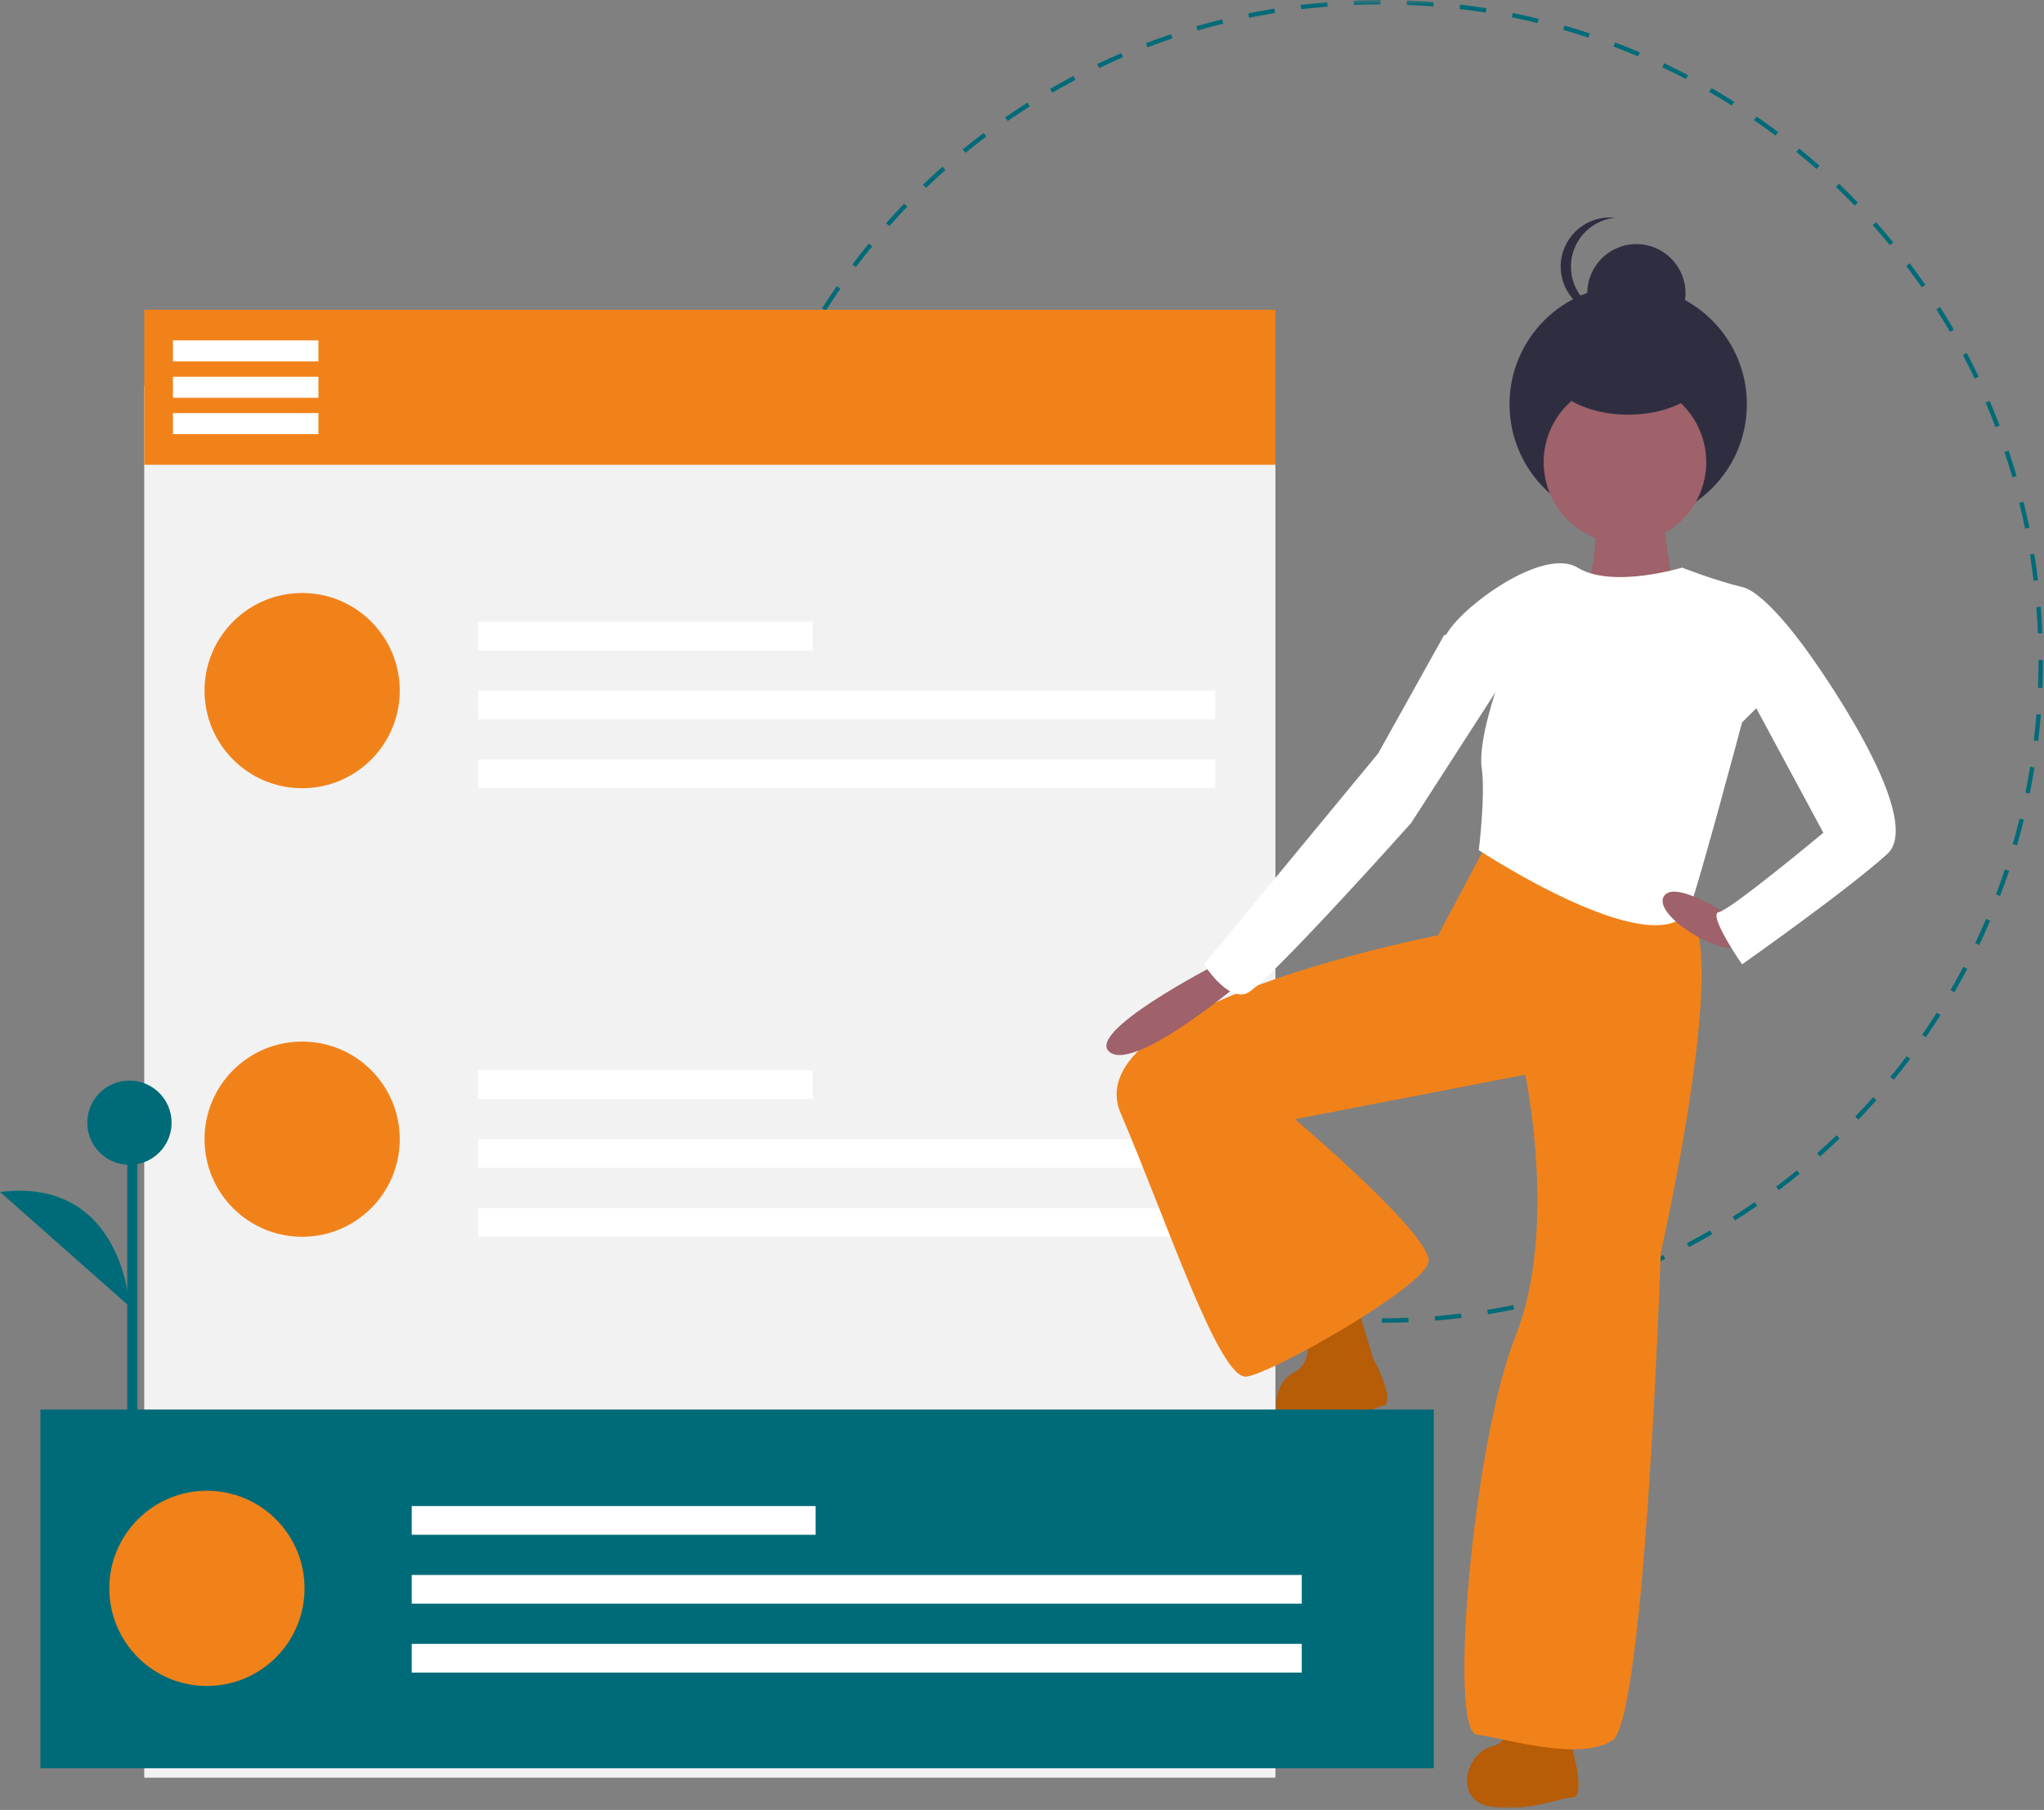 <?xml version="1.0" encoding="UTF-8"?> <svg xmlns="http://www.w3.org/2000/svg" xmlns:xlink="http://www.w3.org/1999/xlink" width="201px" height="178px" viewBox="0 0 201 178" version="1.1"><rect x="0" y="0" width="201" height="178" fill="#808080" stroke="none"/><!-- Generator: Sketch 63.1 (92452) - https://sketch.com --><title>search</title><desc>Created with Sketch.</desc><defs><rect id="path-1" x="0" y="0" width="242" height="178"></rect></defs><g id="Symbols" stroke="none" stroke-width="1" fill="none" fill-rule="evenodd"><g id="Diensten/desk" transform="translate(-199, -560)"><g id="Group-32"><g id="Group-31" transform="translate(100, 100)"><g id="Group-30" transform="translate(0, 190)"><g id="Group-29-Copy"><g id="Group-27" transform="translate(0, 260)"><g id="search" transform="translate(78, 10)"><mask id="mask-2" fill="white"><use xlink:href="#path-1"></use></mask><g id="Mask"></g><g id="undraw_updates_et2k" mask="url(#mask-2)" fill-rule="nonzero"><g transform="translate(21, 0)"><path d="M135.889,130.085 L135.889,129.652 C136.751,129.651 137.626,129.634 138.49,129.599 L138.507,130.032 C137.638,130.067 136.757,130.085 135.889,130.085 Z M133.271,130.035 C132.404,130.001 131.524,129.949 130.657,129.881 L130.691,129.448 C131.553,129.517 132.426,129.568 133.288,129.602 L133.271,130.035 Z M141.121,129.875 L141.087,129.443 C141.947,129.374 142.818,129.287 143.675,129.183 L143.727,129.614 C142.864,129.718 141.988,129.806 141.121,129.875 Z M128.051,129.622 C127.186,129.519 126.313,129.397 125.457,129.259 L125.526,128.831 C126.376,128.968 127.243,129.089 128.102,129.192 L128.051,129.622 Z M146.32,129.248 L146.251,128.819 C147.101,128.682 147.962,128.525 148.81,128.352 L148.896,128.777 C148.043,128.951 147.176,129.109 146.32,129.248 Z M122.88,128.792 C122.027,128.619 121.167,128.426 120.324,128.22 L120.428,127.799 C121.265,128.004 122.119,128.195 122.966,128.367 L122.88,128.792 Z M151.452,128.203 L151.348,127.782 C152.187,127.575 153.033,127.349 153.861,127.109 L153.981,127.526 C153.148,127.767 152.297,127.995 151.452,128.203 L151.452,128.203 Z M117.794,127.546 C116.958,127.304 116.116,127.043 115.293,126.769 L115.43,126.357 C116.248,126.63 117.084,126.889 117.914,127.129 L117.794,127.546 Z M156.481,126.746 L156.344,126.335 C157.163,126.061 157.987,125.767 158.794,125.46 L158.948,125.865 C158.135,126.174 157.306,126.471 156.481,126.746 Z M112.818,125.889 C112.005,125.581 111.185,125.251 110.383,124.909 L110.553,124.51 C111.35,124.85 112.164,125.177 112.972,125.483 L112.818,125.889 Z M161.37,124.889 L161.2,124.49 C161.993,124.151 162.789,123.793 163.566,123.423 L163.752,123.815 C162.97,124.187 162.168,124.548 161.37,124.889 Z M107.99,123.832 C107.202,123.458 106.412,123.063 105.643,122.659 L105.844,122.275 C106.609,122.677 107.393,123.069 108.175,123.44 L107.99,123.832 Z M166.089,122.645 L165.887,122.261 C166.651,121.86 167.416,121.437 168.161,121.006 L168.378,121.381 C167.628,121.815 166.858,122.24 166.089,122.645 L166.089,122.645 Z M103.346,121.392 C102.59,120.955 101.835,120.498 101.103,120.034 L101.335,119.668 C102.063,120.129 102.812,120.583 103.563,121.017 L103.346,121.392 Z M170.615,120.026 L170.383,119.66 C171.11,119.2 171.839,118.717 172.549,118.226 L172.796,118.582 C172.08,119.077 171.347,119.563 170.615,120.026 L170.615,120.026 Z M98.916,118.587 C98.199,118.092 97.484,117.576 96.791,117.054 L97.051,116.708 C97.74,117.226 98.451,117.738 99.163,118.231 L98.916,118.587 Z M174.918,117.051 L174.657,116.705 C175.345,116.188 176.033,115.648 176.703,115.101 L176.978,115.437 C176.303,115.988 175.61,116.531 174.918,117.051 L174.918,117.051 Z M94.728,115.437 C94.055,114.887 93.384,114.316 92.733,113.739 L93.021,113.415 C93.667,113.987 94.334,114.555 95.003,115.101 L94.728,115.437 Z M178.971,113.74 L178.684,113.416 C179.33,112.843 179.973,112.25 180.595,111.652 L180.896,111.965 C180.269,112.566 179.622,113.164 178.971,113.74 L178.971,113.74 Z M90.808,111.963 C90.182,111.362 89.559,110.739 88.956,110.112 L89.268,109.811 C89.868,110.435 90.487,111.053 91.108,111.65 L90.808,111.963 Z M182.748,110.113 L182.435,109.813 C183.033,109.191 183.627,108.548 184.201,107.901 L184.525,108.189 C183.948,108.84 183.35,109.487 182.748,110.113 L182.748,110.113 Z M87.179,108.188 C86.601,107.537 86.03,106.866 85.481,106.195 L85.817,105.921 C86.362,106.587 86.929,107.253 87.504,107.9 L87.179,108.188 Z M186.224,106.195 L185.888,105.92 C186.436,105.251 186.977,104.562 187.496,103.873 L187.842,104.134 C187.32,104.827 186.776,105.521 186.224,106.195 L186.224,106.195 Z M83.865,104.137 C83.343,103.443 82.827,102.73 82.333,102.016 L82.69,101.769 C83.181,102.478 83.693,103.187 84.212,103.876 L83.865,104.137 Z M189.377,102.009 L189.02,101.762 C189.513,101.05 189.997,100.319 190.458,99.591 L190.825,99.823 C190.36,100.556 189.873,101.292 189.377,102.009 Z M80.888,99.835 C80.423,99.103 79.967,98.351 79.532,97.599 L79.907,97.382 C80.339,98.128 80.793,98.875 81.254,99.603 L80.888,99.835 Z M192.184,97.581 L191.809,97.364 C192.243,96.613 192.667,95.846 193.068,95.083 L193.452,95.285 C193.048,96.053 192.621,96.826 192.184,97.581 Z M78.267,95.311 C77.863,94.544 77.469,93.758 77.096,92.974 L77.488,92.788 C77.858,93.566 78.25,94.347 78.651,95.109 L78.267,95.311 Z M194.626,92.938 L194.235,92.752 C194.606,91.971 194.967,91.172 195.306,90.376 L195.705,90.546 C195.363,91.347 195,92.152 194.626,92.938 Z M76.021,90.594 C75.679,89.795 75.35,88.98 75.043,88.172 L75.448,88.018 C75.753,88.82 76.08,89.63 76.419,90.423 L76.021,90.594 Z M196.686,88.111 L196.281,87.957 C196.588,87.146 196.883,86.319 197.156,85.5 L197.567,85.637 C197.292,86.462 196.996,87.294 196.686,88.111 L196.686,88.111 Z M74.161,85.706 C73.885,84.881 73.622,84.04 73.38,83.206 L73.796,83.085 C74.037,83.914 74.298,84.749 74.572,85.568 L74.161,85.706 Z M198.346,83.136 L197.929,83.016 C198.168,82.188 198.394,81.343 198.601,80.502 L199.022,80.606 C198.814,81.452 198.586,82.303 198.346,83.136 Z M72.701,80.676 C72.493,79.832 72.299,78.972 72.125,78.122 L72.55,78.035 C72.723,78.88 72.915,79.734 73.122,80.573 L72.701,80.676 Z M199.594,78.051 L199.169,77.964 C199.341,77.12 199.497,76.259 199.635,75.405 L200.063,75.474 C199.925,76.333 199.767,77.2 199.594,78.051 L199.594,78.051 Z M71.654,75.545 C71.515,74.689 71.391,73.817 71.286,72.953 L71.717,72.901 C71.821,73.759 71.944,74.626 72.082,75.476 L71.654,75.545 Z M200.428,72.88 L199.997,72.829 C200.1,71.97 200.187,71.099 200.255,70.24 L200.688,70.275 C200.619,71.14 200.532,72.016 200.428,72.88 L200.428,72.88 Z M71.023,70.347 C70.953,69.481 70.9,68.602 70.865,67.733 L71.298,67.716 C71.333,68.578 71.386,69.452 71.455,70.312 L71.023,70.347 Z M200.844,67.661 L200.41,67.644 C200.444,66.78 200.462,65.905 200.462,65.043 L200.461,64.899 L200.895,64.899 L200.895,65.042 C200.895,65.91 200.878,66.791 200.844,67.661 Z M71.244,65.115 L70.81,65.115 L70.81,65.042 C70.81,64.196 70.826,63.339 70.859,62.497 L71.292,62.513 C71.26,63.351 71.244,64.201 71.244,65.043 L71.244,65.115 Z M200.404,62.299 C200.369,61.438 200.315,60.564 200.244,59.702 L200.676,59.667 C200.747,60.535 200.801,61.414 200.837,62.281 L200.404,62.299 Z M71.444,59.917 L71.012,59.883 C71.08,59.014 71.166,58.138 71.269,57.276 L71.7,57.328 C71.598,58.183 71.512,59.054 71.444,59.917 Z M199.98,57.114 C199.876,56.259 199.752,55.393 199.612,54.539 L200.04,54.469 C200.181,55.328 200.305,56.201 200.41,57.062 L199.98,57.114 Z M72.059,54.751 L71.631,54.683 C71.768,53.824 71.925,52.957 72.097,52.106 L72.522,52.192 C72.351,53.037 72.195,53.898 72.059,54.751 L72.059,54.751 Z M199.141,51.981 C198.966,51.134 198.773,50.28 198.566,49.444 L198.987,49.339 C199.196,50.181 199.39,51.041 199.565,51.894 L199.141,51.981 Z M73.088,49.653 L72.667,49.55 C72.873,48.706 73.099,47.854 73.34,47.018 L73.757,47.138 C73.518,47.969 73.293,48.814 73.088,49.653 Z M197.889,46.932 C197.648,46.104 197.386,45.269 197.111,44.45 L197.522,44.312 C197.799,45.136 198.062,45.977 198.305,46.811 L197.889,46.932 Z M74.527,44.654 L74.115,44.517 C74.389,43.691 74.685,42.859 74.994,42.042 L75.399,42.196 C75.093,43.007 74.799,43.834 74.527,44.654 L74.527,44.654 Z M196.232,42.001 C195.924,41.195 195.596,40.386 195.258,39.597 L195.656,39.426 C195.997,40.22 196.327,41.035 196.637,41.847 L196.232,42.001 Z M76.371,39.776 L75.972,39.606 C76.313,38.805 76.675,37.999 77.048,37.212 L77.44,37.398 C77.069,38.18 76.709,38.98 76.371,39.776 L76.371,39.776 Z M194.187,37.233 C193.816,36.456 193.424,35.675 193.021,34.913 L193.405,34.711 C193.81,35.478 194.205,36.264 194.578,37.046 L194.187,37.233 Z M78.604,35.066 L78.22,34.865 C78.624,34.094 79.05,33.321 79.485,32.567 L79.861,32.784 C79.428,33.533 79.005,34.301 78.604,35.066 L78.604,35.066 Z M191.762,32.642 C191.329,31.896 190.875,31.149 190.413,30.422 L190.779,30.19 C191.244,30.921 191.701,31.673 192.137,32.424 L191.762,32.642 Z M81.208,30.555 L80.842,30.323 C81.307,29.588 81.794,28.852 82.288,28.136 L82.644,28.382 C82.154,29.093 81.671,29.824 81.208,30.555 L81.208,30.555 Z M188.975,28.258 C188.483,27.549 187.97,26.841 187.451,26.153 L187.797,25.891 C188.32,26.584 188.836,27.297 189.331,28.011 L188.975,28.258 Z M84.166,26.27 L83.82,26.009 C84.342,25.314 84.886,24.62 85.435,23.946 L85.771,24.22 C85.225,24.889 84.685,25.579 84.166,26.27 L84.166,26.27 Z M185.843,24.109 C185.296,23.442 184.728,22.777 184.154,22.132 L184.478,21.844 C185.056,22.493 185.628,23.163 186.178,23.835 L185.843,24.109 Z M87.457,22.237 L87.133,21.95 C87.708,21.3 88.305,20.652 88.908,20.024 L89.22,20.324 C88.622,20.948 88.029,21.591 87.457,22.237 L87.457,22.237 Z M182.388,20.223 C181.788,19.6 181.168,18.982 180.546,18.386 L180.846,18.073 C181.472,18.673 182.096,19.295 182.7,19.922 L182.388,20.223 Z M91.058,18.483 L90.758,18.17 C91.383,17.568 92.03,16.97 92.68,16.393 L92.968,16.717 C92.323,17.291 91.68,17.885 91.058,18.483 L91.058,18.483 Z M178.631,16.623 C177.983,16.051 177.316,15.484 176.647,14.939 L176.921,14.603 C177.594,15.151 178.266,15.722 178.918,16.299 L178.631,16.623 Z M94.947,15.03 L94.672,14.694 C95.345,14.143 96.037,13.599 96.73,13.077 L96.991,13.423 C96.303,13.942 95.615,14.483 94.947,15.03 L94.947,15.03 Z M174.597,13.335 C173.905,12.816 173.194,12.304 172.484,11.814 L172.73,11.457 C173.445,11.951 174.161,12.466 174.857,12.988 L174.597,13.335 Z M99.097,11.9 L98.85,11.544 C99.565,11.048 100.298,10.562 101.03,10.097 L101.262,10.463 C100.536,10.925 99.807,11.408 99.097,11.9 Z M170.31,10.379 C169.579,9.918 168.829,9.465 168.08,9.033 L168.297,8.657 C169.05,9.092 169.806,9.548 170.542,10.013 L170.31,10.379 Z M103.483,9.115 L103.265,8.74 C104.015,8.305 104.785,7.879 105.552,7.474 L105.755,7.858 C104.992,8.26 104.227,8.683 103.483,9.115 Z M165.798,7.777 C165.032,7.376 164.247,6.985 163.465,6.615 L163.651,6.223 C164.438,6.595 165.228,6.989 165.999,7.393 L165.798,7.777 Z M108.075,6.693 L107.888,6.302 C108.67,5.929 109.471,5.567 110.269,5.225 L110.439,5.623 C109.647,5.963 108.852,6.323 108.075,6.693 L108.075,6.693 Z M161.087,5.547 C160.29,5.209 159.476,4.882 158.667,4.577 L158.82,4.171 C159.634,4.479 160.454,4.807 161.256,5.148 L161.087,5.547 Z M112.844,4.651 L112.69,4.245 C113.501,3.936 114.331,3.639 115.156,3.362 L115.293,3.774 C114.474,4.048 113.65,4.343 112.844,4.651 Z M156.208,3.705 C155.388,3.434 154.552,3.175 153.722,2.937 L153.842,2.52 C154.678,2.76 155.519,3.02 156.344,3.294 L156.208,3.705 Z M117.776,2.996 L117.655,2.58 C118.489,2.337 119.34,2.108 120.184,1.9 L120.288,2.321 C119.45,2.528 118.605,2.755 117.776,2.996 Z M151.208,2.27 C150.371,2.065 149.516,1.875 148.669,1.705 L148.754,1.28 C149.608,1.451 150.468,1.643 151.311,1.848 L151.208,2.27 Z M122.826,1.747 L122.739,1.323 C123.589,1.149 124.455,0.99 125.314,0.849 L125.384,1.277 C124.531,1.417 123.67,1.575 122.826,1.747 Z M146.109,1.243 C145.256,1.107 144.389,0.987 143.532,0.885 L143.583,0.455 C144.446,0.557 145.319,0.678 146.177,0.815 L146.109,1.243 Z M127.959,0.911 L127.907,0.48 C128.77,0.375 129.646,0.286 130.512,0.216 L130.547,0.648 C129.687,0.718 128.816,0.806 127.959,0.911 L127.959,0.911 Z M140.943,0.631 C140.084,0.564 139.21,0.514 138.346,0.481 L138.363,0.048 C139.232,0.081 140.112,0.131 140.977,0.199 L140.943,0.631 Z M133.144,0.489 L133.126,0.056 C133.993,0.02 134.874,0.001 135.745,1.08404385e-05 L135.745,0.434 C134.881,0.435 134.006,0.454 133.144,0.489 Z" id="Shape" fill="#006B78"></path><path d="M133.289,127.76 C133.289,127.76 128.528,126.433 128.016,128.427 C128.016,128.427 129.857,133.682 127.302,134.939 C124.747,136.197 124.642,141.165 128.564,140.79 C132.487,140.415 134.67,138.53 136.021,138.239 C137.371,137.948 135.001,133.514 135.001,133.514 L133.289,127.76 Z" id="Path" fill="#B75C07"></path><rect id="Rectangle" fill="#F2F2F2" x="14.184" y="37.992" width="111.237" height="136.835"></rect><rect id="Rectangle" fill="#F1821A" x="14.184" y="30.463" width="111.237" height="15.246"></rect><rect id="Rectangle" fill="#006B78" x="3.974" y="138.622" width="137.023" height="35.278"></rect><circle id="Oval" fill="#F1821A" cx="20.349" cy="156.208" r="9.599"></circle><rect id="Rectangle" fill="#FFFFFF" x="40.489" y="148.115" width="39.714" height="2.823"></rect><rect id="Rectangle" fill="#FFFFFF" x="40.489" y="154.891" width="87.522" height="2.823"></rect><rect id="Rectangle" fill="#FFFFFF" x="40.489" y="161.667" width="87.522" height="2.823"></rect><circle id="Oval" fill="#F1821A" cx="29.712" cy="67.918" r="9.599"></circle><rect id="Rectangle" fill="#FFFFFF" x="47.028" y="61.143" width="32.882" height="2.823"></rect><rect id="Rectangle" fill="#FFFFFF" x="47.028" y="67.918" width="72.464" height="2.823"></rect><rect id="Rectangle" fill="#FFFFFF" x="47.028" y="74.694" width="72.464" height="2.823"></rect><circle id="Oval" fill="#F1821A" cx="29.712" cy="112.033" r="9.599"></circle><rect id="Rectangle" fill="#FFFFFF" x="47.028" y="105.257" width="32.882" height="2.823"></rect><rect id="Rectangle" fill="#FFFFFF" x="47.028" y="112.033" width="72.464" height="2.823"></rect><rect id="Rectangle" fill="#FFFFFF" x="47.028" y="118.809" width="72.464" height="2.823"></rect><rect id="Rectangle" fill="#FFFFFF" x="17.007" y="33.474" width="14.305" height="2.07"></rect><rect id="Rectangle" fill="#FFFFFF" x="17.007" y="37.051" width="14.305" height="2.07"></rect><rect id="Rectangle" fill="#FFFFFF" x="17.007" y="40.627" width="14.305" height="2.07"></rect><rect id="Rectangle" fill="#006B78" x="12.513" y="110.413" width="1" height="29.308"></rect><circle id="Oval" fill="#006B78" cx="12.73" cy="110.413" r="4.145"></circle><path d="M12.73,128.477 C12.73,128.477 12.138,115.742 6.50426309e-06,117.222" id="Path" fill="#006B78"></path><path d="M154.149,165.97 C154.149,165.97 149.776,163.668 148.855,165.509 C148.855,165.509 149.545,171.034 146.783,171.724 C144.021,172.415 142.87,177.249 146.783,177.709 C150.696,178.17 153.228,176.789 154.61,176.789 C155.991,176.789 154.61,171.955 154.61,171.955 L154.149,165.97 Z" id="Path" fill="#B75C07"></path><path d="M146.373,82.66 L141.424,91.986 C141.424,91.986 105.642,98.838 110.21,109.497 C114.778,120.156 119.917,135.763 122.581,135.382 C125.246,135.002 139.902,126.627 140.473,124.153 C141.044,121.678 127.34,110.068 127.34,110.068 L149.989,105.69 C149.989,105.69 153.225,120.917 149.038,131.385 C144.85,141.854 142.376,170.213 145.231,170.594 C148.086,170.974 155.319,173.258 158.554,171.165 C161.79,169.071 163.313,123.201 163.313,123.201 C163.313,123.201 170.165,93.128 165.977,89.702 C161.79,86.276 146.373,82.66 146.373,82.66 Z" id="Path" fill="#F1821A"></path><path d="M156.936,49.828 C156.936,49.828 157.127,56.87 155.794,57.441 C154.462,58.012 163.217,61.438 163.217,61.438 L164.74,58.773 C164.74,58.773 163.027,49.257 163.408,48.495 C163.788,47.734 156.936,49.828 156.936,49.828 Z" id="Path" fill="#9F616A"></path><circle id="Oval" fill="#2F2E41" cx="160.112" cy="39.759" r="11.67"></circle><circle id="Oval" fill="#2F2E41" cx="160.917" cy="28.834" r="4.829"></circle><path d="M154.479,26.218 C154.479,23.746 156.346,21.673 158.805,21.415 C158.637,21.398 158.47,21.389 158.302,21.389 C155.635,21.389 153.473,23.551 153.473,26.218 C153.473,28.885 155.635,31.047 158.302,31.047 C158.47,31.047 158.637,31.038 158.805,31.021 C156.346,30.763 154.479,28.69 154.479,26.218 Z" id="Path" fill="#2F2E41"></path><circle id="Oval" fill="#9F616A" cx="159.791" cy="45.45" r="7.994"></circle><path d="M165.406,55.823 C165.406,55.823 158.554,57.917 155.128,55.823 C151.702,53.729 143.518,59.82 142.186,62.485 C140.853,65.149 147.134,67.814 147.134,67.814 C147.134,67.814 145.341,72.96 145.707,75.523 C146.087,78.187 145.421,83.612 145.421,83.612 C145.421,83.612 162.236,94.69 165.977,89.702 C166.548,88.941 171.307,71.05 171.307,71.05 L177.968,64.388 C177.968,64.388 173.781,58.297 171.307,57.726 C168.832,57.155 165.406,55.823 165.406,55.823 Z" id="Path" fill="#FFFFFF"></path><path d="M119.441,94.936 C119.441,94.936 106.498,101.598 109.163,103.501 C111.828,105.405 122.677,96.078 122.677,96.078 L119.441,94.936 Z" id="Path" fill="#9F616A"></path><path d="M170.26,90.178 C170.26,90.178 164.501,86.29 163.574,88.234 C162.646,90.178 169.879,94.556 171.402,92.843 C172.924,91.13 170.26,90.178 170.26,90.178 Z" id="Path" fill="#9F616A"></path><path d="M174.542,62.294 L177.968,64.388 C177.968,64.388 189.579,80.376 185.582,83.992 C181.585,87.609 171.307,94.841 171.307,94.841 C171.307,94.841 167.881,89.893 169.023,89.702 C170.165,89.512 179.301,81.899 179.301,81.899 L171.307,67.053 L174.542,62.294 Z" id="Path" fill="#FFFFFF"></path><path d="M144.47,61.533 L141.995,62.485 L135.524,74.095 L118.394,94.841 C118.394,94.841 120.678,98.458 122.581,97.696 C124.485,96.935 138.76,80.947 138.76,80.947 L148.086,66.482 L144.47,61.533 Z" id="Path" fill="#FFFFFF"></path><ellipse id="Oval" fill="#2F2E41" cx="160.112" cy="35.952" rx="8.048" ry="4.829"></ellipse></g></g></g></g></g></g></g></g></g></g></svg> 